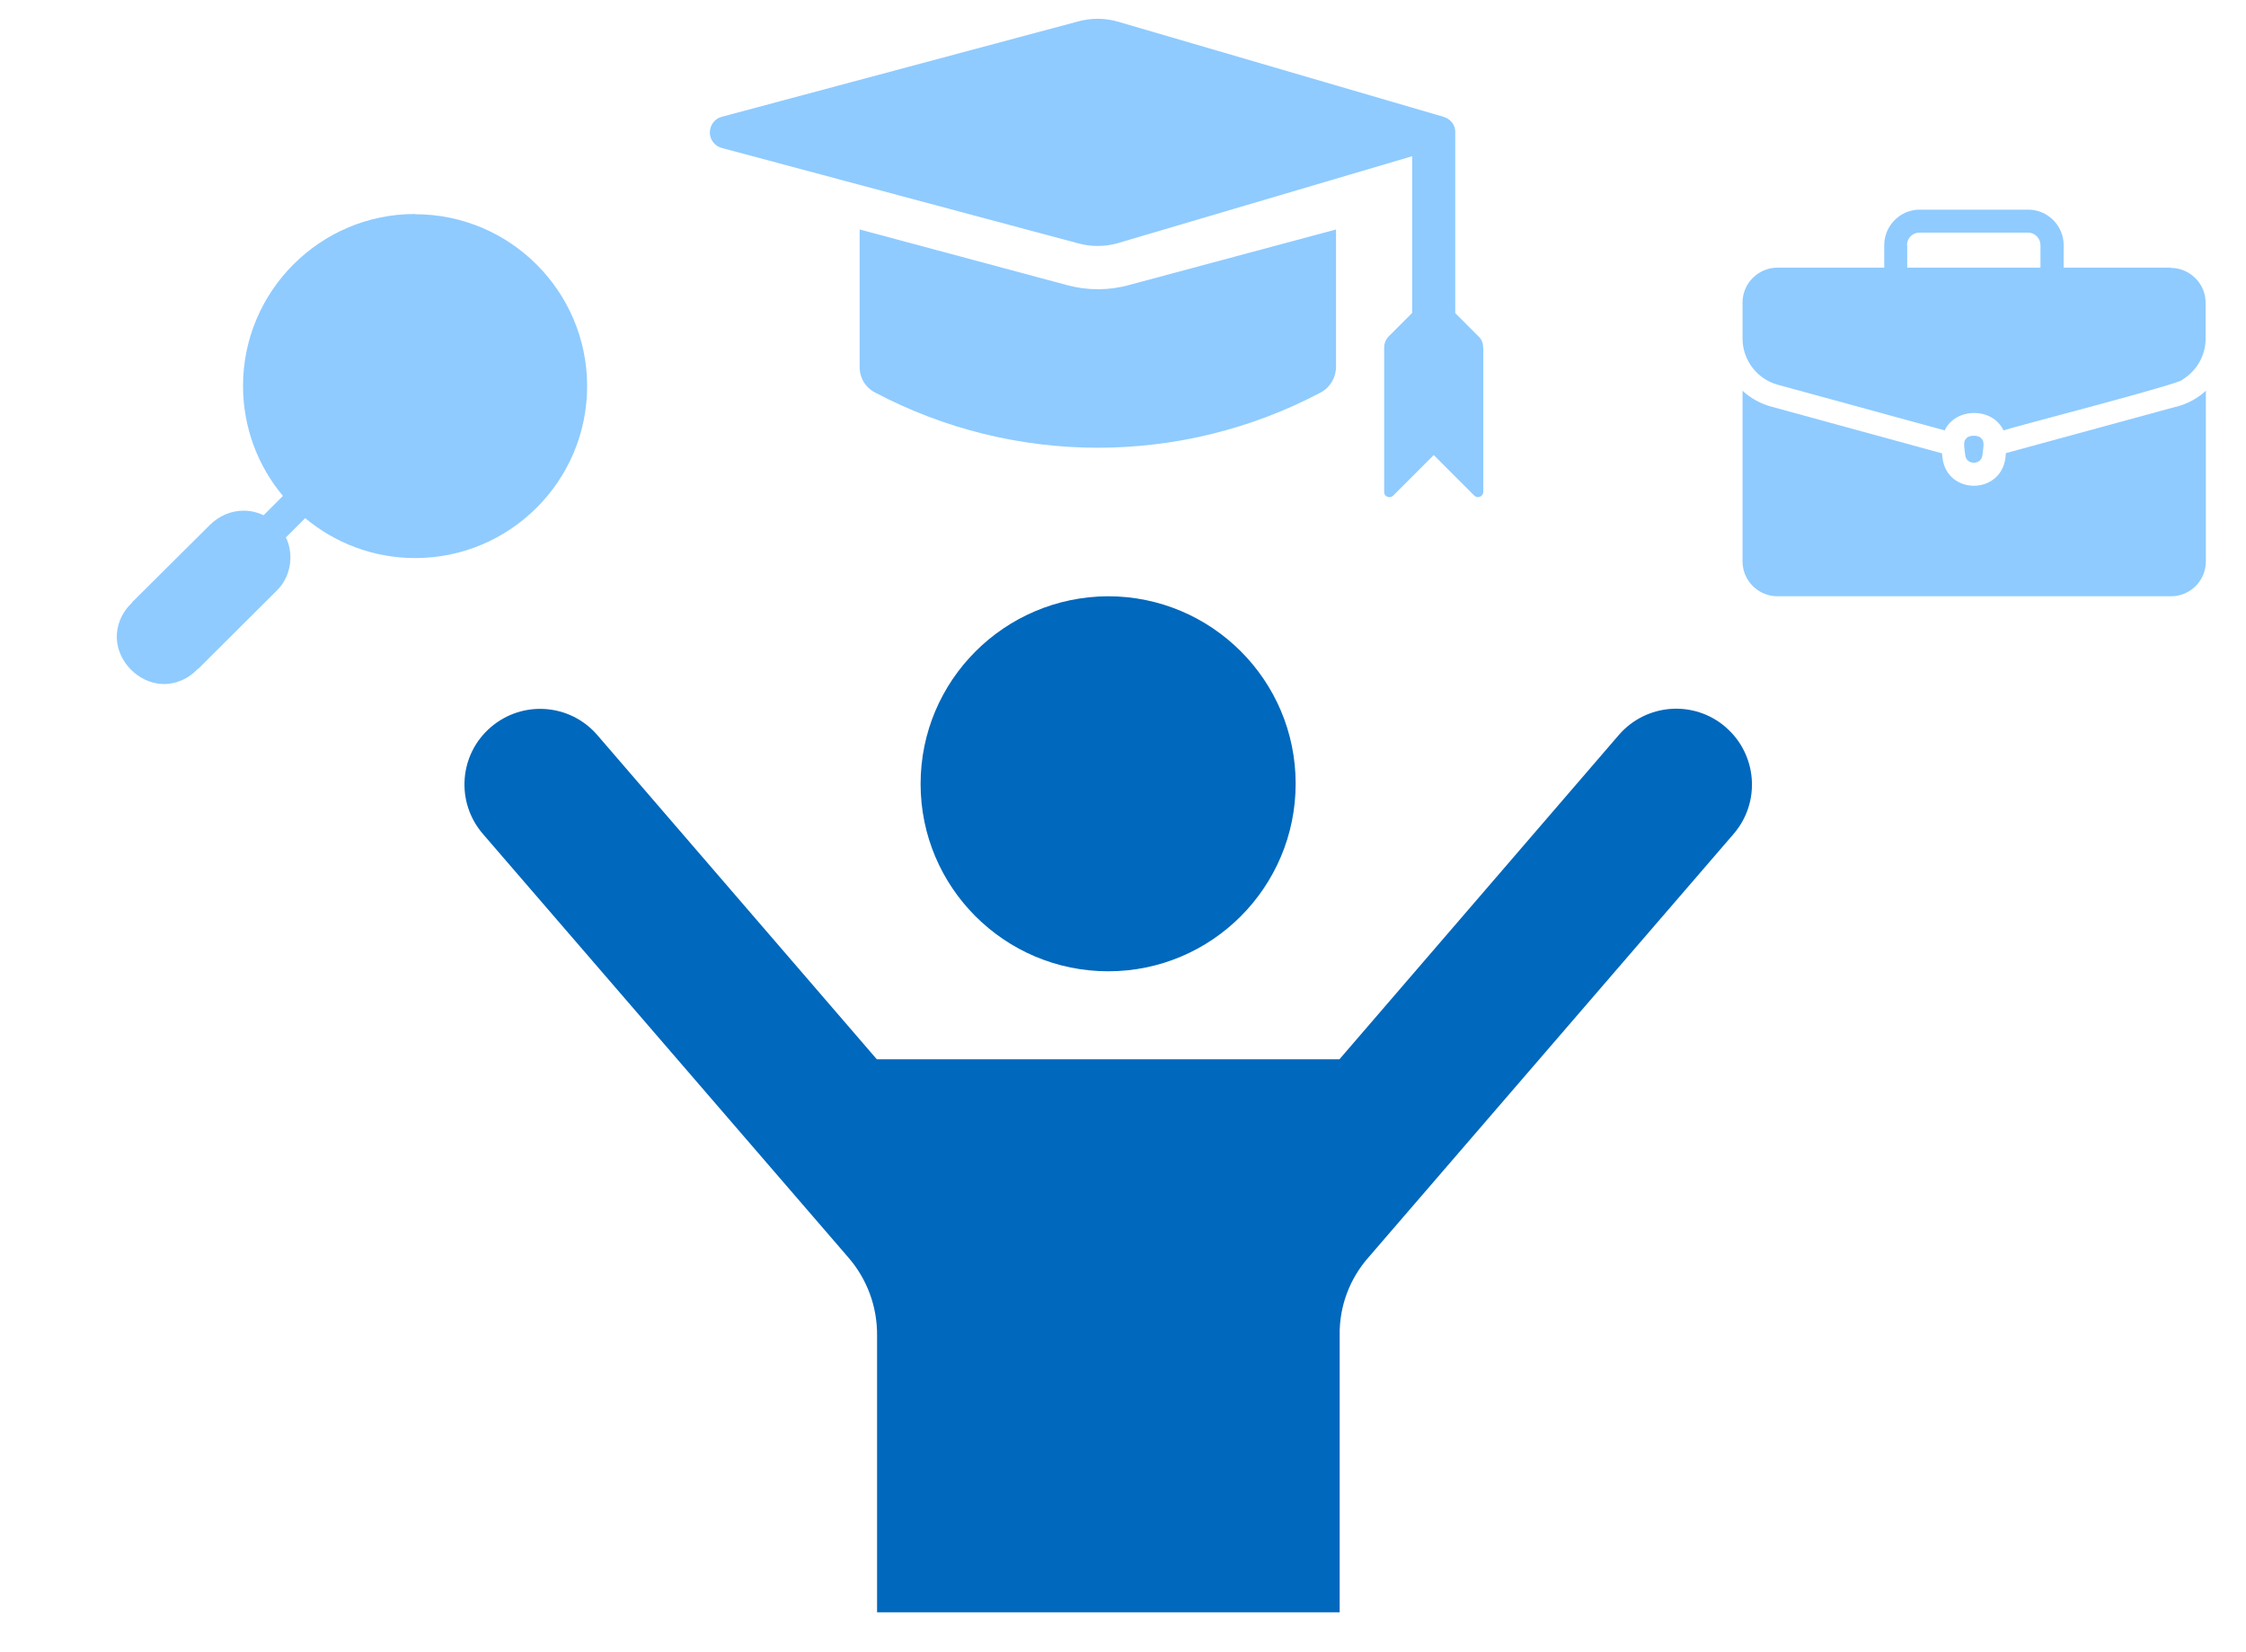 <?xml version="1.0" encoding="UTF-8"?>
<svg id="Layer_1" data-name="Layer 1" xmlns="http://www.w3.org/2000/svg" viewBox="0 0 92.88 68.31">
  <defs>
    <style>
      .cls-1 {
        fill: #0068bd;
      }

      .cls-2, .cls-3 {
        fill: #8fcbff;
      }

      .cls-3 {
        fill-rule: evenodd;
      }
    </style>
  </defs>
  <path id="Path_8771" data-name="Path 8771" class="cls-1" d="M45.82,24.66c4.28,0,7.76,3.47,7.76,7.75,0,4.28-3.47,7.76-7.75,7.76-4.28,0-7.76-3.47-7.76-7.75h0c0-4.28,3.47-7.74,7.75-7.76h0Z"/>
  <path id="Path_8772" data-name="Path 8772" class="cls-1" d="M71.36,30.07c-1.31-1.13-3.28-.98-4.41.32l-11.56,13.42h-19.13l-11.56-13.41c-1.13-1.31-3.1-1.45-4.41-.32-1.31,1.13-1.45,3.1-.32,4.41h0l15.09,17.49c.79.9,1.22,2.05,1.21,3.25v11.45h19.13v-11.45c-.02-1.2.41-2.35,1.21-3.25l15.08-17.49c1.13-1.31.98-3.28-.32-4.41Z"/>
  <g>
    <path class="cls-3" d="M46.68,11.79l8.57-2.3v5.67c0,.45-.24.86-.63,1.07-5.77,3.05-12.67,3.05-18.44,0-.4-.21-.64-.62-.63-1.07v-5.67l8.57,2.3c.84.23,1.73.23,2.56,0h0Z"/>
    <path class="cls-3" d="M61.34,14.36v5.98c0,.12-.1.22-.22.22-.06,0-.11-.02-.15-.06l-1.68-1.68-1.68,1.68c-.08.08-.22.08-.31,0-.04-.04-.06-.1-.06-.15v-5.98c0-.17.07-.34.19-.46l.97-.97v-6.48l-12.19,3.6c-.54.15-1.1.15-1.64,0l-14.72-3.94c-.36-.1-.57-.46-.47-.82.06-.23.24-.41.47-.47l14.72-3.94c.54-.15,1.1-.15,1.64,0l13.48,3.94c.29.08.5.34.49.64v7.48l.96.96c.13.12.2.29.19.46h0Z"/>
  </g>
  <g>
    <path class="cls-2" d="M78.86,10.14c0-.29.23-.52.52-.52h4.48c.29,0,.52.23.52.52v.93h-5.51v-.93ZM89.76,11.07h-4.42v-.93c0-.81-.66-1.47-1.47-1.47h-4.48c-.81,0-1.47.66-1.47,1.47v.93h-4.42c-.79,0-1.44.65-1.44,1.44v1.49c0,.9.61,1.68,1.45,1.91l6.91,1.89c.45-.96,1.99-.96,2.43,0,.17-.08,7.5-1.97,7.4-2.1.58-.35.96-.99.96-1.69,0,0,0-1.45,0-1.46.02-.8-.64-1.47-1.44-1.47h0Z"/>
    <path class="cls-2" d="M81.27,18.83c.05.41.66.41.71,0,.01-.18.12-.57-.04-.69-.1-.16-.53-.16-.63,0-.16.12-.05.51-.04.69h0Z"/>
    <path class="cls-2" d="M89.99,16.82l-7.04,1.92-.02.21c-.21,1.52-2.4,1.52-2.6,0l-.02-.2-7.05-1.93c-.45-.12-.87-.35-1.2-.66v7.06c0,.79.65,1.44,1.44,1.44h16.28c.79,0,1.44-.64,1.44-1.44v-7.06c-.33.31-.76.54-1.21.66h0Z"/>
  </g>
  <path class="cls-3" d="M17.17,8.86c3.92,0,7.11,3.19,7.11,7.11s-3.19,7.11-7.11,7.11c-1.73,0-3.31-.62-4.55-1.65l-.8.8s.04.07.05.1c.27.67.16,1.54-.45,2.12l-3.23,3.22v-.02c-.4.44-.96.66-1.47.64-.51-.02-.97-.26-1.3-.59s-.57-.79-.59-1.3c-.02-.51.19-1.07.64-1.48h-.02s3.23-3.21,3.23-3.21c.37-.37.87-.59,1.39-.59.3,0,.58.07.83.19l.8-.8c-1.03-1.23-1.65-2.82-1.65-4.55,0-3.92,3.19-7.11,7.11-7.11h0Z"/>
</svg>